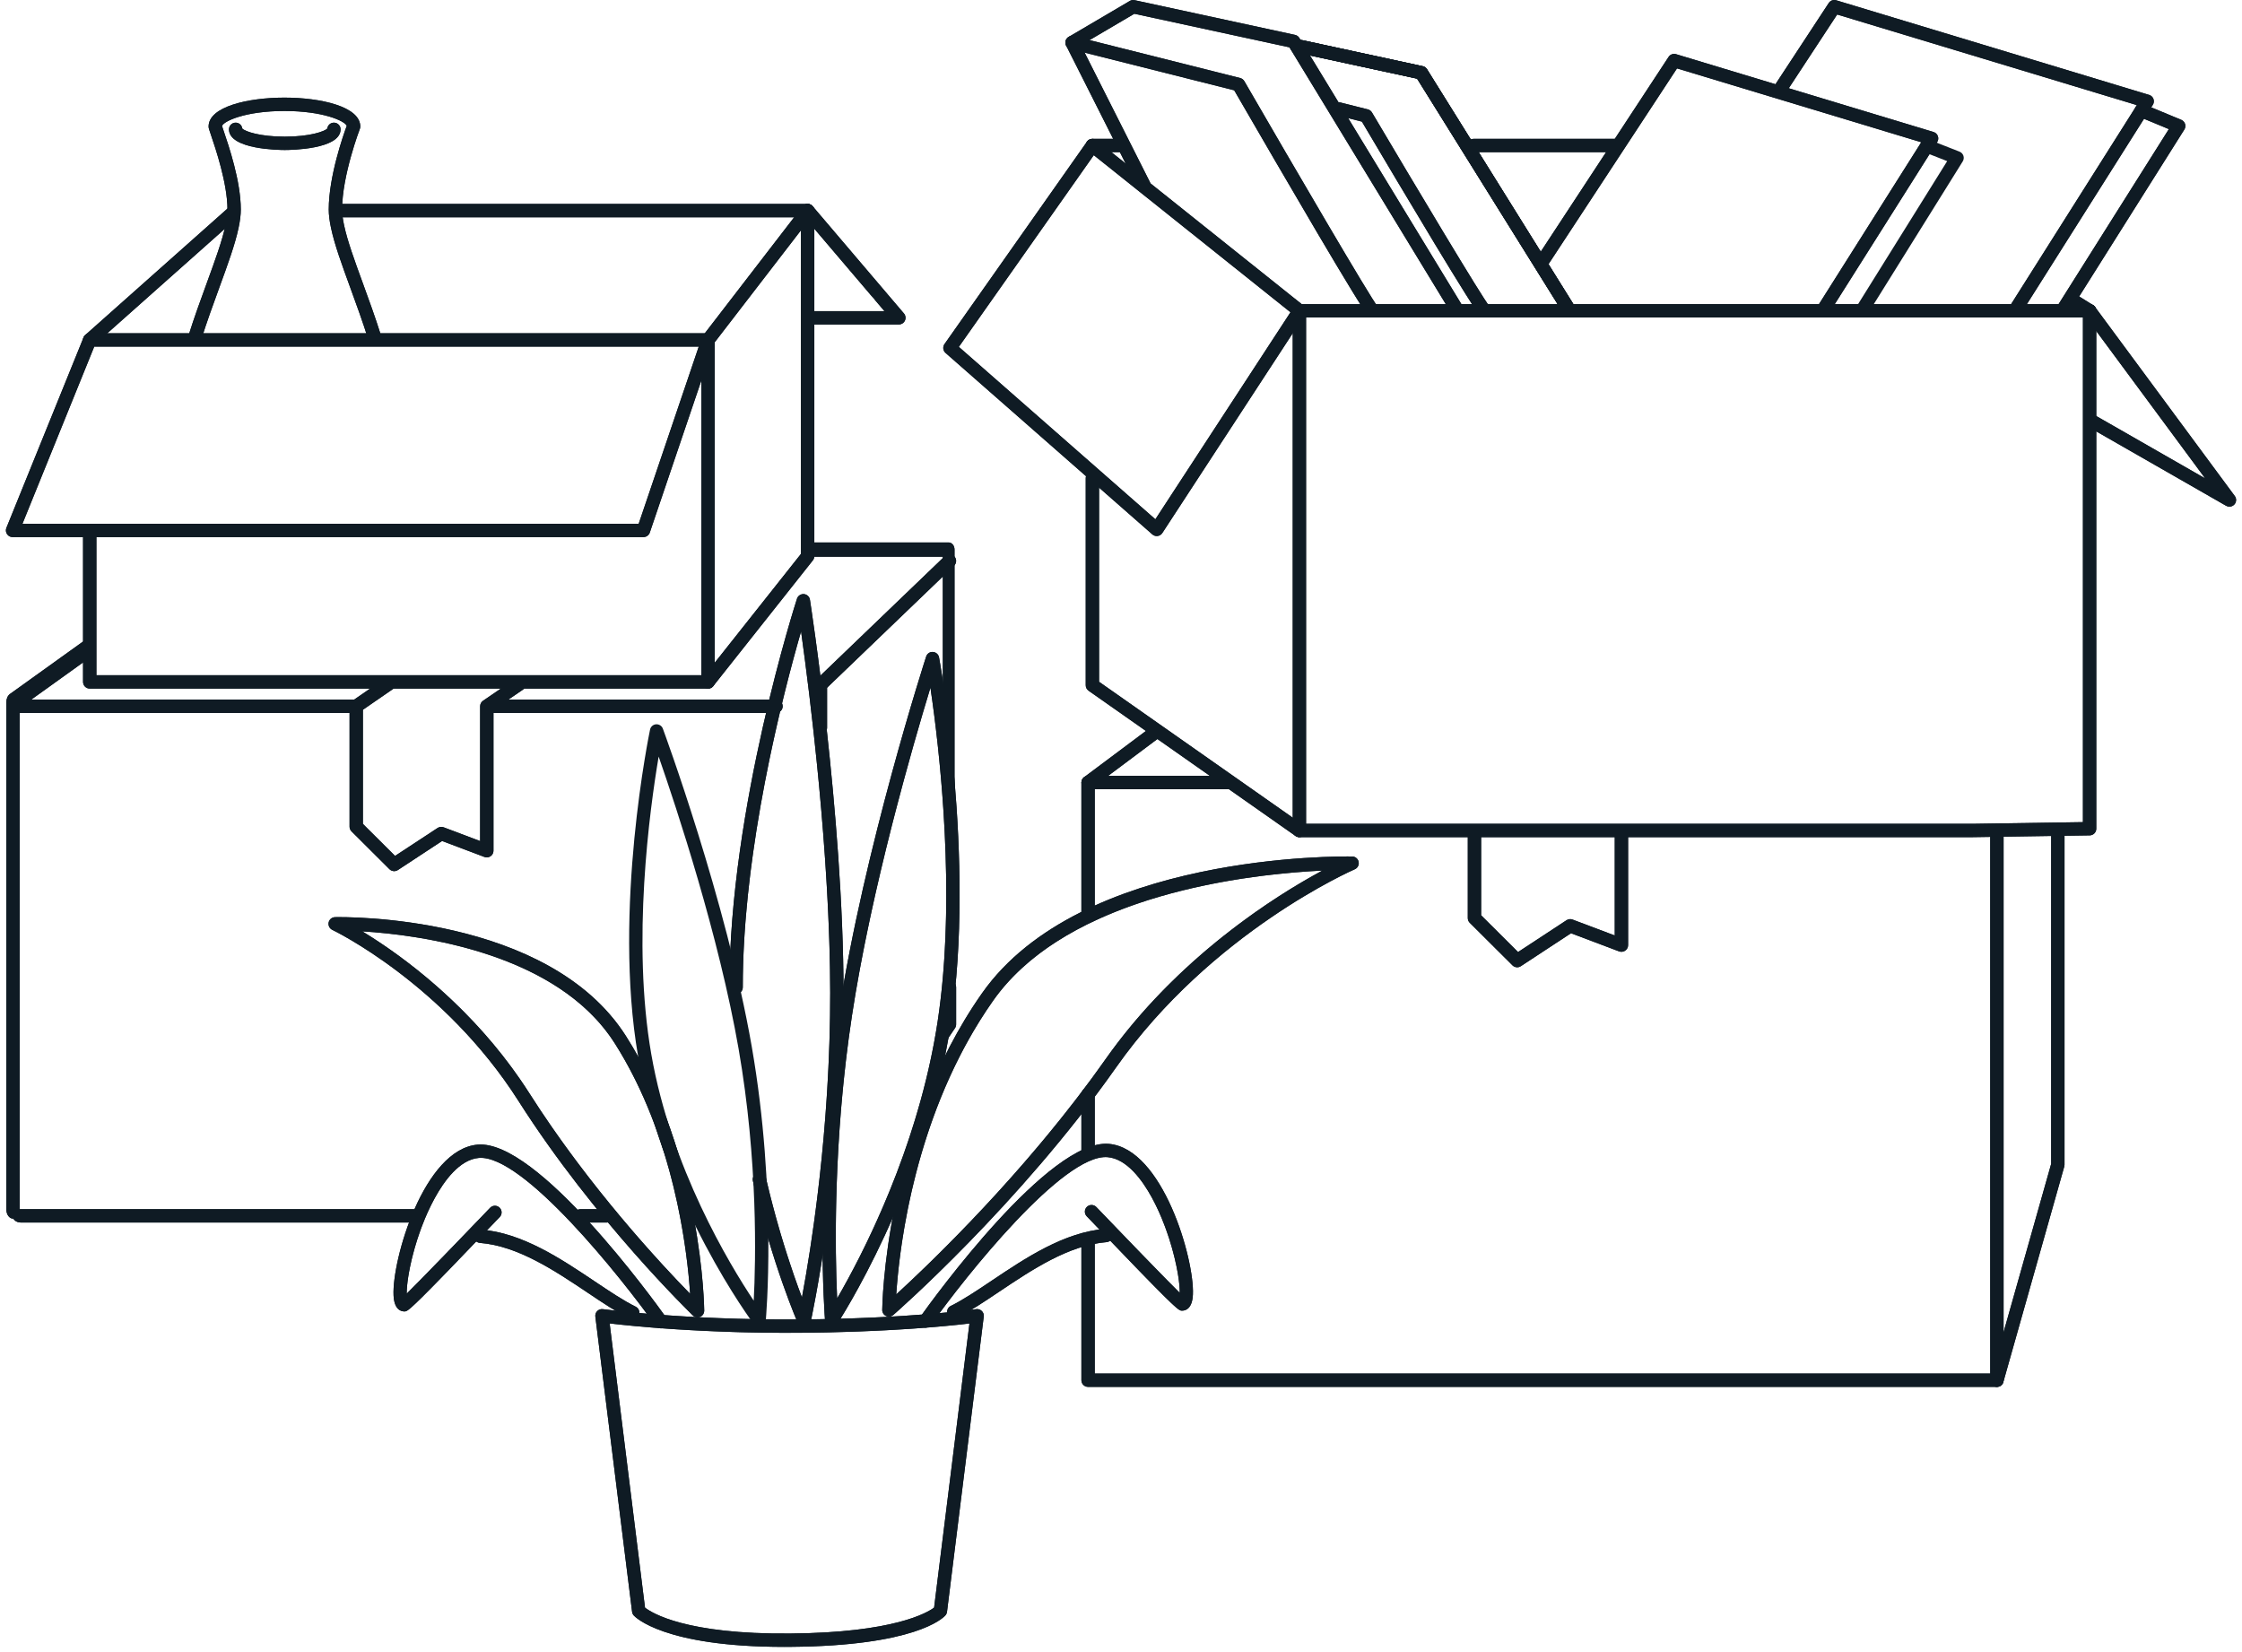 <?xml version="1.0" encoding="UTF-8"?> <svg xmlns="http://www.w3.org/2000/svg" width="190" height="140" viewBox="0 0 190 140" fill="none"><path d="M60.003 58.351H7.604C7.292 58.351 7.039 58.098 7.039 57.786V45.005C7.039 44.693 7.292 44.44 7.604 44.44C7.917 44.44 8.17 44.693 8.17 45.005V57.22H59.73L67.88 46.935V18.413H28.578C28.265 18.413 28.012 18.16 28.012 17.848C28.012 17.535 28.265 17.282 28.578 17.282H68.445C68.757 17.282 69.01 17.535 69.01 17.848V47.132C69.01 47.26 68.967 47.383 68.888 47.483L60.447 58.136C60.339 58.272 60.176 58.351 60.003 58.351Z" fill="#0F1B24"></path><path fill-rule="evenodd" clip-rule="evenodd" d="M7.243 58.22C7.216 58.198 7.192 58.174 7.17 58.147C7.088 58.049 7.039 57.923 7.039 57.786V45.005C7.039 44.693 7.292 44.44 7.604 44.44C7.917 44.44 8.17 44.693 8.17 45.005V57.22H59.73L67.88 46.935V18.413H28.578C28.265 18.413 28.012 18.16 28.012 17.848C28.012 17.535 28.265 17.282 28.578 17.282H68.445C68.583 17.282 68.709 17.331 68.807 17.413C68.833 17.435 68.858 17.459 68.88 17.486C68.962 17.584 69.01 17.71 69.01 17.848V47.132C69.01 47.26 68.967 47.383 68.888 47.483L60.447 58.136C60.339 58.272 60.176 58.351 60.003 58.351H7.604C7.467 58.351 7.341 58.302 7.243 58.22Z" fill="#0F1B24"></path><path d="M7.605 29.374C7.449 29.374 7.294 29.31 7.182 29.184C6.974 28.951 6.995 28.594 7.229 28.386L19.271 17.681C19.504 17.473 19.861 17.495 20.069 17.728C20.276 17.961 20.255 18.318 20.022 18.526L7.98 29.231C7.872 29.327 7.738 29.374 7.605 29.374Z" fill="#0F1B24"></path><path fill-rule="evenodd" clip-rule="evenodd" d="M7.315 28.484C7.315 28.484 7.315 28.484 7.315 28.484L7.315 28.484ZM7.182 29.184C6.974 28.951 6.995 28.594 7.229 28.386L19.271 17.681C19.504 17.473 19.861 17.495 20.069 17.728C20.276 17.961 20.255 18.318 20.022 18.526L7.98 29.231C7.872 29.327 7.738 29.374 7.605 29.374C7.449 29.374 7.294 29.31 7.182 29.184Z" fill="#0F1B24"></path><path d="M16.496 29.23C16.44 29.23 16.383 29.222 16.326 29.204C16.029 29.11 15.863 28.793 15.957 28.495C16.459 26.898 17.024 25.351 17.523 23.986C18.223 22.069 18.828 20.413 19.111 19.08C19.223 18.552 19.277 18.117 19.277 17.752C19.277 15.547 18.26 12.56 17.878 11.436C17.709 10.941 17.678 10.851 17.678 10.721C17.678 9.039 21.01 8.273 24.105 8.273C27.2 8.273 30.532 9.039 30.532 10.721C30.532 10.79 30.519 10.859 30.494 10.924C30.479 10.963 28.991 14.869 28.991 17.752C28.991 18.117 29.045 18.552 29.157 19.079C29.44 20.413 30.045 22.07 30.745 23.987C31.241 25.346 31.803 26.885 32.303 28.474C32.397 28.772 32.232 29.089 31.934 29.183C31.634 29.276 31.319 29.111 31.225 28.813C30.733 27.249 30.199 25.788 29.683 24.375C28.968 22.417 28.351 20.726 28.052 19.314C27.923 18.708 27.86 18.198 27.86 17.753C27.86 14.943 29.108 11.41 29.387 10.658C29.206 10.245 27.368 9.404 24.105 9.404C20.784 9.404 18.939 10.275 18.815 10.679C18.841 10.762 18.887 10.896 18.947 11.072C19.384 12.355 20.407 15.36 20.407 17.753C20.407 18.197 20.345 18.708 20.216 19.315C19.917 20.727 19.299 22.417 18.584 24.374C18.066 25.794 17.53 27.262 17.035 28.834C16.959 29.076 16.736 29.23 16.496 29.23Z" fill="#0F1B24"></path><path fill-rule="evenodd" clip-rule="evenodd" d="M17.878 11.438C18.261 12.563 19.277 15.548 19.277 17.752C19.277 18.117 19.223 18.552 19.111 19.08C18.828 20.413 18.223 22.069 17.523 23.986C17.024 25.351 16.459 26.898 15.957 28.495C15.863 28.793 16.029 29.11 16.326 29.204C16.383 29.222 16.44 29.23 16.496 29.23C16.736 29.23 16.959 29.076 17.035 28.834C17.529 27.264 18.064 25.799 18.582 24.381L18.584 24.374C19.299 22.417 19.917 20.727 20.216 19.315C20.345 18.708 20.407 18.197 20.407 17.753C20.407 15.36 19.384 12.355 18.947 11.072C18.935 11.035 18.923 11 18.912 10.967C18.869 10.842 18.836 10.745 18.815 10.679C18.939 10.275 20.784 9.404 24.105 9.404C27.368 9.404 29.206 10.245 29.387 10.658C29.108 11.41 27.86 14.943 27.86 17.753C27.86 18.198 27.923 18.708 28.052 19.314C28.35 20.724 28.966 22.412 29.68 24.366L29.683 24.375C30.199 25.788 30.733 27.249 31.225 28.813C31.319 29.111 31.634 29.276 31.934 29.183C32.232 29.089 32.397 28.772 32.303 28.474C31.803 26.886 31.241 25.347 30.746 23.989L30.743 23.982C30.044 22.067 29.439 20.412 29.157 19.079C29.045 18.552 28.991 18.117 28.991 17.752C28.991 14.869 30.479 10.963 30.494 10.924C30.519 10.859 30.532 10.79 30.532 10.721C30.532 9.039 27.2 8.273 24.105 8.273C21.01 8.273 17.678 9.039 17.678 10.721C17.678 10.851 17.709 10.94 17.877 11.434L17.878 11.438Z" fill="#0F1B24"></path><path d="M24.134 12.711C23.65 12.711 19.405 12.662 19.405 10.96C19.405 10.648 19.658 10.395 19.971 10.395C20.259 10.395 20.498 10.611 20.532 10.891C20.755 11.137 22.012 11.581 24.134 11.581C26.256 11.581 27.514 11.137 27.737 10.891C27.771 10.611 28.009 10.395 28.298 10.395C28.61 10.395 28.863 10.648 28.863 10.96C28.863 12.662 24.618 12.711 24.134 12.711Z" fill="#0F1B24"></path><path fill-rule="evenodd" clip-rule="evenodd" d="M28.863 10.96C28.863 10.648 28.61 10.395 28.298 10.395C28.009 10.395 27.771 10.611 27.737 10.891C27.514 11.137 26.256 11.581 24.134 11.581C22.012 11.581 20.755 11.137 20.532 10.891C20.498 10.611 20.259 10.395 19.971 10.395C19.658 10.395 19.405 10.648 19.405 10.96C19.405 12.662 23.65 12.711 24.134 12.711C24.618 12.711 28.863 12.662 28.863 10.96Z" fill="#0F1B24"></path><path d="M76.176 27.496H68.515C68.203 27.496 67.95 27.244 67.95 26.931C67.95 26.619 68.203 26.366 68.515 26.366H74.953L68.014 18.214C67.811 17.976 67.84 17.619 68.078 17.417C68.316 17.214 68.673 17.244 68.875 17.481L76.607 26.565C76.749 26.733 76.782 26.968 76.689 27.168C76.597 27.369 76.397 27.496 76.176 27.496Z" fill="#0F1B24"></path><path fill-rule="evenodd" clip-rule="evenodd" d="M76.689 27.168C76.653 27.246 76.601 27.313 76.538 27.366C76.438 27.449 76.311 27.496 76.176 27.496H68.515C68.203 27.496 67.95 27.244 67.95 26.931C67.95 26.619 68.203 26.366 68.515 26.366H74.953L74.102 25.366L68.014 18.214C67.811 17.976 67.84 17.619 68.078 17.417C68.316 17.214 68.673 17.244 68.875 17.481L76.607 26.565C76.694 26.667 76.74 26.795 76.741 26.924C76.742 27.007 76.725 27.09 76.689 27.168ZM68.775 17.566L68.113 18.129L74.273 25.366H74.102M68.775 17.566C68.775 17.566 68.775 17.566 68.775 17.566V17.566Z" fill="#0F1B24"></path><path d="M60.007 58.351C59.695 58.351 59.441 58.098 59.441 57.786V28.808C59.441 28.683 59.483 28.562 59.559 28.463L68 17.503C68.191 17.255 68.545 17.209 68.793 17.4C69.04 17.59 69.086 17.945 68.896 18.192L60.572 29V57.786C60.572 58.098 60.319 58.351 60.007 58.351Z" fill="#0F1B24"></path><path fill-rule="evenodd" clip-rule="evenodd" d="M68.793 17.4C68.545 17.209 68.191 17.255 68 17.503L59.559 28.463C59.483 28.562 59.441 28.683 59.441 28.808V57.786C59.441 58.098 59.695 58.351 60.007 58.351C60.319 58.351 60.572 58.098 60.572 57.786V29L68.896 18.192C69.086 17.945 69.04 17.59 68.793 17.4ZM68.792 18.113C68.793 18.113 68.793 18.113 68.793 18.113L68.793 18.113L68.792 18.113Z" fill="#0F1B24"></path><path d="M54.532 45.512H1.065C0.877 45.512 0.702 45.419 0.596 45.263C0.491 45.107 0.471 44.909 0.541 44.734L7.081 28.595C7.168 28.382 7.375 28.242 7.605 28.242H60.004C60.186 28.242 60.357 28.33 60.463 28.478C60.57 28.626 60.598 28.816 60.539 28.989L55.068 45.128C54.99 45.358 54.775 45.512 54.532 45.512ZM1.904 44.382H54.127L59.216 29.373H7.986L1.904 44.382Z" fill="#0F1B24"></path><path fill-rule="evenodd" clip-rule="evenodd" d="M60.365 28.373C60.265 28.289 60.137 28.242 60.004 28.242H7.605C7.375 28.242 7.168 28.382 7.081 28.595L0.541 44.734C0.491 44.858 0.487 44.994 0.527 45.118C0.543 45.169 0.566 45.217 0.596 45.263C0.627 45.308 0.663 45.348 0.704 45.382C0.804 45.465 0.932 45.512 1.065 45.512H54.532C54.775 45.512 54.99 45.358 55.068 45.128L60.539 28.989C60.582 28.863 60.578 28.727 60.532 28.605C60.515 28.561 60.492 28.518 60.463 28.478C60.435 28.438 60.402 28.403 60.365 28.373ZM7.986 29.373L1.904 44.382H54.127L59.216 29.373H7.986Z" fill="#0F1B24"></path><path d="M33.406 73.821C33.261 73.821 33.116 73.765 33.007 73.657L29.791 70.453C29.684 70.347 29.624 70.203 29.624 70.053V59.85C29.624 59.664 29.715 59.49 29.868 59.384L32.796 57.365C33.053 57.188 33.405 57.252 33.583 57.509C33.76 57.766 33.695 58.118 33.438 58.295L30.754 60.147V69.818L33.479 72.531L37.086 70.163C37.237 70.064 37.426 70.043 37.596 70.106L40.689 71.274V59.85C40.689 59.663 40.781 59.489 40.935 59.383L43.689 57.502C43.947 57.326 44.298 57.392 44.474 57.65C44.65 57.908 44.584 58.259 44.326 58.435L41.819 60.148V72.091C41.819 72.277 41.728 72.451 41.575 72.556C41.423 72.661 41.228 72.685 41.054 72.62L37.465 71.266L33.716 73.729C33.621 73.791 33.514 73.821 33.406 73.821Z" fill="#0F1B24"></path><path fill-rule="evenodd" clip-rule="evenodd" d="M32.796 57.365L29.868 59.384C29.715 59.49 29.624 59.664 29.624 59.85V70.053C29.624 70.203 29.684 70.347 29.791 70.453L33.007 73.657C33.116 73.765 33.261 73.821 33.406 73.821C33.514 73.821 33.621 73.791 33.716 73.729L37.465 71.266L41.054 72.62C41.179 72.667 41.315 72.668 41.438 72.626C41.486 72.609 41.532 72.586 41.575 72.556C41.618 72.527 41.656 72.492 41.689 72.453C41.772 72.352 41.819 72.225 41.819 72.091V60.148L44.326 58.435C44.584 58.259 44.65 57.908 44.474 57.65C44.298 57.392 43.947 57.326 43.689 57.502L40.935 59.383C40.781 59.489 40.689 59.663 40.689 59.85V71.274L37.596 70.106C37.426 70.043 37.237 70.064 37.086 70.163L33.479 72.531L30.754 69.818V60.147L33.438 58.295C33.695 58.118 33.76 57.766 33.583 57.509C33.405 57.252 33.053 57.188 32.796 57.365Z" fill="#0F1B24"></path><path d="M80.396 67.737C80.123 67.737 79.901 67.466 79.901 67.132V47.178H68.689C68.415 47.178 68.193 46.907 68.193 46.573C68.193 46.239 68.415 45.968 68.689 45.968H80.396C80.67 45.968 80.892 46.239 80.892 46.573V67.132C80.892 67.466 80.67 67.737 80.396 67.737Z" fill="#0F1B24"></path><path fill-rule="evenodd" clip-rule="evenodd" d="M80.892 46.573C80.892 46.422 80.847 46.284 80.772 46.178C80.681 46.049 80.546 45.968 80.396 45.968H68.689C68.415 45.968 68.193 46.239 68.193 46.573C68.193 46.907 68.415 47.178 68.689 47.178H79.901V67.132C79.901 67.466 80.123 67.737 80.396 67.737C80.67 67.737 80.892 67.466 80.892 67.132C80.892 67.132 80.892 67.132 80.892 67.132V46.573Z" fill="#0F1B24"></path><path d="M79.895 88.216C79.786 88.216 79.676 88.184 79.58 88.119C79.32 87.945 79.252 87.594 79.427 87.335L79.897 86.637V83.656C79.897 83.344 80.15 83.091 80.463 83.091C80.775 83.091 81.028 83.344 81.028 83.656V86.809C81.028 86.922 80.994 87.032 80.931 87.125L80.364 87.966C80.255 88.128 80.076 88.216 79.895 88.216Z" fill="#0F1B24"></path><path fill-rule="evenodd" clip-rule="evenodd" d="M80.256 87.894L80.256 87.894L80.256 87.894ZM79.58 88.119C79.676 88.184 79.786 88.216 79.895 88.216C80.076 88.216 80.255 88.128 80.364 87.966L80.931 87.125C80.994 87.032 81.028 86.922 81.028 86.809V83.656C81.028 83.344 80.775 83.091 80.463 83.091C80.15 83.091 79.897 83.344 79.897 83.656V86.637L79.427 87.335C79.252 87.594 79.32 87.945 79.58 88.119Z" fill="#0F1B24"></path><path d="M51.438 103.598H49.187C48.875 103.598 48.622 103.345 48.622 103.033C48.622 102.721 48.875 102.468 49.187 102.468H51.438C51.75 102.468 52.003 102.721 52.003 103.033C52.003 103.345 51.751 103.598 51.438 103.598Z" fill="#0F1B24"></path><path fill-rule="evenodd" clip-rule="evenodd" d="M49.187 103.598H51.438C51.751 103.598 52.003 103.345 52.003 103.033C52.003 102.721 51.75 102.468 51.438 102.468H49.187C48.875 102.468 48.622 102.721 48.622 103.033C48.622 103.345 48.875 103.598 49.187 103.598Z" fill="#0F1B24"></path><path d="M35.029 103.596H1.747C1.372 103.596 1.068 103.343 1.068 103.031C1.068 102.719 1.372 102.466 1.747 102.466H35.029C35.404 102.466 35.708 102.719 35.708 103.031C35.708 103.343 35.404 103.596 35.029 103.596Z" fill="#0F1B24"></path><path fill-rule="evenodd" clip-rule="evenodd" d="M1.747 103.596H35.029C35.404 103.596 35.708 103.343 35.708 103.031C35.708 102.719 35.404 102.466 35.029 102.466H1.747C1.372 102.466 1.068 102.719 1.068 103.031C1.068 103.343 1.372 103.596 1.747 103.596Z" fill="#0F1B24"></path><path d="M1.101 103.268C0.789 103.268 0.536 102.916 0.536 102.48V59.51C0.536 59.215 0.654 58.944 0.843 58.809L7.023 54.376C7.3 54.176 7.641 54.329 7.784 54.716C7.927 55.103 7.818 55.578 7.54 55.777L1.667 59.99V102.48C1.667 102.916 1.414 103.268 1.101 103.268Z" fill="#0F1B24"></path><path fill-rule="evenodd" clip-rule="evenodd" d="M0.843 58.809C0.654 58.944 0.536 59.215 0.536 59.51V102.48C0.536 102.916 0.789 103.268 1.101 103.268C1.414 103.268 1.667 102.916 1.667 102.48V59.99L7.54 55.777C7.818 55.578 7.927 55.103 7.784 54.716C7.641 54.329 7.3 54.176 7.023 54.376L0.843 58.809ZM1.538 102.498C1.538 102.498 1.538 102.498 1.537 102.496C1.538 102.498 1.538 102.498 1.538 102.498ZM0.665 102.498C0.665 102.498 0.665 102.498 0.666 102.496C0.665 102.498 0.665 102.498 0.665 102.498Z" fill="#0F1B24"></path><path d="M30.012 60.414H1.101C0.789 60.414 0.536 60.161 0.536 59.849C0.536 59.536 0.789 59.283 1.101 59.283H30.012C30.324 59.283 30.577 59.536 30.577 59.849C30.577 60.161 30.324 60.414 30.012 60.414Z" fill="#0F1B24"></path><path fill-rule="evenodd" clip-rule="evenodd" d="M1.101 60.414H30.012C30.324 60.414 30.577 60.161 30.577 59.849C30.577 59.536 30.324 59.283 30.012 59.283H1.101C0.789 59.283 0.536 59.536 0.536 59.849C0.536 60.161 0.789 60.414 1.101 60.414Z" fill="#0F1B24"></path><path d="M65.765 60.414H41.607C41.295 60.414 41.042 60.161 41.042 59.849C41.042 59.536 41.295 59.283 41.607 59.283H65.765C66.077 59.283 66.33 59.536 66.33 59.849C66.33 60.161 66.077 60.414 65.765 60.414Z" fill="#0F1B24"></path><path fill-rule="evenodd" clip-rule="evenodd" d="M41.607 60.414H65.765C66.077 60.414 66.33 60.161 66.33 59.849C66.33 59.536 66.077 59.283 65.765 59.283H41.607C41.295 59.283 41.042 59.536 41.042 59.849C41.042 60.161 41.295 60.414 41.607 60.414Z" fill="#0F1B24"></path><path d="M69.526 62.235C69.214 62.235 68.961 61.982 68.961 61.67V58.036C68.961 57.724 69.214 57.471 69.526 57.471C69.838 57.471 70.091 57.724 70.091 58.036V61.67C70.091 61.982 69.839 62.235 69.526 62.235Z" fill="#0F1B24"></path><path fill-rule="evenodd" clip-rule="evenodd" d="M68.961 61.67C68.961 61.982 69.214 62.235 69.526 62.235C69.839 62.235 70.091 61.982 70.091 61.67V58.036C70.091 57.724 69.838 57.471 69.526 57.471C69.214 57.471 68.961 57.724 68.961 58.036V61.67Z" fill="#0F1B24"></path><path d="M69.526 58.601C69.378 58.601 69.229 58.543 69.118 58.428C68.902 58.203 68.91 57.844 69.134 57.629L80.071 47.126C80.296 46.909 80.654 46.916 80.87 47.142C81.087 47.367 81.079 47.725 80.854 47.941L69.918 58.444C69.808 58.549 69.667 58.601 69.526 58.601Z" fill="#0F1B24"></path><path fill-rule="evenodd" clip-rule="evenodd" d="M80.071 47.126L69.134 57.629C68.91 57.844 68.902 58.203 69.118 58.428C69.229 58.543 69.378 58.601 69.526 58.601C69.667 58.601 69.808 58.549 69.918 58.444L80.854 47.941C81.079 47.725 81.087 47.367 80.87 47.142C80.654 46.916 80.296 46.909 80.071 47.126ZM80.763 47.847L80.764 47.847L80.763 47.847Z" fill="#0F1B24"></path><path d="M128.574 81.968C128.429 81.968 128.285 81.912 128.176 81.804L124.555 78.198C124.449 78.092 124.389 77.947 124.389 77.797V70.835C124.389 70.523 124.642 70.269 124.954 70.269C125.266 70.269 125.519 70.523 125.519 70.835V77.562L128.648 80.678L132.756 77.981C132.907 77.882 133.096 77.861 133.266 77.924L136.844 79.274V70.835C136.844 70.523 137.097 70.269 137.409 70.269C137.721 70.269 137.974 70.523 137.974 70.835V80.091C137.974 80.277 137.883 80.451 137.73 80.556C137.578 80.662 137.384 80.685 137.209 80.621L133.136 79.084L128.885 81.875C128.79 81.938 128.682 81.968 128.574 81.968Z" fill="#0F1B24"></path><path fill-rule="evenodd" clip-rule="evenodd" d="M128.648 80.678L125.519 77.562V70.835C125.519 70.523 125.266 70.269 124.954 70.269C124.642 70.269 124.389 70.523 124.389 70.835V77.797C124.389 77.947 124.449 78.092 124.555 78.198L128.176 81.804C128.285 81.912 128.429 81.968 128.574 81.968C128.682 81.968 128.79 81.938 128.885 81.875L133.136 79.084L137.209 80.621C137.335 80.667 137.47 80.668 137.593 80.626C137.641 80.609 137.688 80.586 137.73 80.556C137.773 80.527 137.811 80.492 137.844 80.453C137.927 80.353 137.974 80.225 137.974 80.091V70.835C137.974 70.523 137.721 70.269 137.409 70.269C137.097 70.269 136.844 70.523 136.844 70.835V79.274L133.266 77.924C133.096 77.861 132.907 77.882 132.756 77.981L128.648 80.678Z" fill="#0F1B24"></path><path d="M169.23 117.526H92.21C91.898 117.526 91.644 117.273 91.644 116.961V105.215C91.644 104.903 91.898 104.649 92.21 104.649C92.522 104.649 92.775 104.902 92.775 105.215V116.396H168.803L173.829 98.622V70.728C173.829 70.416 174.082 70.163 174.394 70.163C174.706 70.163 174.959 70.416 174.959 70.728V98.701C174.959 98.753 174.952 98.804 174.938 98.854L169.774 117.115C169.705 117.358 169.483 117.526 169.23 117.526Z" fill="#0F1B24"></path><path fill-rule="evenodd" clip-rule="evenodd" d="M91.849 117.396C91.822 117.374 91.797 117.349 91.775 117.322C91.694 117.224 91.644 117.098 91.644 116.961V105.215C91.644 104.903 91.898 104.649 92.21 104.649C92.522 104.649 92.775 104.902 92.775 105.215V116.396H168.803L173.829 98.622V70.728C173.829 70.416 174.082 70.163 174.394 70.163C174.706 70.163 174.959 70.416 174.959 70.728V98.701C174.959 98.753 174.952 98.804 174.938 98.854L169.774 117.115C169.705 117.358 169.483 117.526 169.23 117.526H92.21C92.073 117.526 91.947 117.477 91.849 117.396Z" fill="#0F1B24"></path><path d="M92.21 98.115C91.898 98.115 91.644 97.861 91.644 97.549V92.739C91.644 92.427 91.898 92.174 92.21 92.174C92.522 92.174 92.775 92.427 92.775 92.739V97.549C92.775 97.861 92.522 98.115 92.21 98.115Z" fill="#0F1B24"></path><path fill-rule="evenodd" clip-rule="evenodd" d="M92.775 97.549V92.739C92.775 92.427 92.522 92.174 92.21 92.174C91.898 92.174 91.644 92.427 91.644 92.739V97.549C91.644 97.861 91.898 98.115 92.21 98.115C92.522 98.115 92.775 97.861 92.775 97.549Z" fill="#0F1B24"></path><path d="M92.21 78.123C91.898 78.123 91.644 77.87 91.644 77.558V66.313C91.644 66.135 91.728 65.967 91.871 65.861L97.633 61.553C97.884 61.366 98.237 61.417 98.424 61.668C98.611 61.917 98.56 62.272 98.31 62.458L92.775 66.596V77.558C92.775 77.87 92.522 78.123 92.21 78.123Z" fill="#0F1B24"></path><path fill-rule="evenodd" clip-rule="evenodd" d="M97.633 61.553C97.884 61.366 98.237 61.417 98.424 61.668C98.611 61.917 98.56 62.272 98.31 62.458L92.775 66.596V77.558C92.775 77.87 92.522 78.123 92.21 78.123C91.898 78.123 91.644 77.87 91.644 77.558V66.313C91.644 66.135 91.728 65.967 91.871 65.861L97.633 61.553Z" fill="#0F1B24"></path><path d="M103.992 66.878H92.213C91.901 66.878 91.647 66.625 91.647 66.312C91.647 66 91.9 65.747 92.213 65.747H103.992C104.304 65.747 104.558 66 104.558 66.312C104.557 66.625 104.304 66.878 103.992 66.878Z" fill="#0F1B24"></path><path fill-rule="evenodd" clip-rule="evenodd" d="M92.213 66.878H103.992C104.304 66.878 104.557 66.625 104.558 66.312C104.558 66 104.304 65.747 103.992 65.747H92.213C91.9 65.747 91.647 66 91.647 66.312C91.647 66.625 91.901 66.878 92.213 66.878Z" fill="#0F1B24"></path><path d="M169.229 117.526C168.917 117.526 168.664 117.273 168.664 116.961V70.689C168.664 70.377 168.917 70.124 169.229 70.124C169.542 70.124 169.795 70.377 169.795 70.689V116.961C169.794 117.273 169.541 117.526 169.229 117.526Z" fill="#0F1B24"></path><path fill-rule="evenodd" clip-rule="evenodd" d="M169.795 116.961V70.689C169.795 70.377 169.542 70.124 169.229 70.124C168.917 70.124 168.664 70.377 168.664 70.689V116.961C168.664 117.273 168.917 117.526 169.229 117.526C169.541 117.526 169.794 117.273 169.795 116.961Z" fill="#0F1B24"></path><path d="M188.934 42.935C188.838 42.935 188.741 42.911 188.653 42.86L176.833 36.089C176.562 35.934 176.468 35.589 176.623 35.318C176.779 35.047 177.124 34.953 177.395 35.108L186.88 40.542L176.629 26.675C176.444 26.424 176.497 26.07 176.748 25.885C176.999 25.7 177.353 25.753 177.538 26.003L189.389 42.034C189.548 42.249 189.535 42.546 189.357 42.746C189.246 42.87 189.091 42.935 188.934 42.935Z" fill="#0F1B24"></path><path fill-rule="evenodd" clip-rule="evenodd" d="M177.395 35.108C177.124 34.953 176.779 35.047 176.623 35.318C176.468 35.589 176.562 35.934 176.833 36.089L188.653 42.86C188.741 42.911 188.838 42.935 188.934 42.935C189.091 42.935 189.246 42.87 189.357 42.746C189.535 42.546 189.548 42.249 189.389 42.034L177.538 26.003C177.353 25.753 176.999 25.7 176.748 25.885C176.497 26.07 176.444 26.424 176.629 26.675L186.88 40.542L177.395 35.108ZM186.974 40.745L187.093 40.611L187.354 40.963L186.974 40.745Z" fill="#0F1B24"></path><path d="M177.085 26.904C176.983 26.904 176.879 26.877 176.786 26.818L175.436 25.976C175.171 25.811 175.09 25.463 175.256 25.198C175.42 24.933 175.77 24.852 176.034 25.017L177.384 25.859C177.649 26.024 177.73 26.373 177.565 26.638C177.458 26.81 177.274 26.904 177.085 26.904Z" fill="#0F1B24"></path><path fill-rule="evenodd" clip-rule="evenodd" d="M175.504 25.865L175.505 25.866L175.504 25.865ZM175.437 25.976L176.787 26.818C176.88 26.877 176.983 26.904 177.085 26.904C177.274 26.904 177.459 26.81 177.565 26.638C177.73 26.373 177.65 26.024 177.385 25.859L176.034 25.017C175.77 24.852 175.421 24.933 175.256 25.198" fill="#0F1B24"></path><path d="M136.859 12.897H124.871C124.559 12.897 124.306 12.644 124.306 12.332C124.306 12.02 124.559 11.767 124.871 11.767H136.859C137.171 11.767 137.425 12.02 137.425 12.332C137.425 12.644 137.172 12.897 136.859 12.897Z" fill="#0F1B24"></path><path fill-rule="evenodd" clip-rule="evenodd" d="M124.871 12.897H136.859C137.172 12.897 137.425 12.644 137.425 12.332C137.425 12.02 137.171 11.767 136.859 11.767H124.871C124.559 11.767 124.306 12.02 124.306 12.332C124.306 12.644 124.559 12.897 124.871 12.897Z" fill="#0F1B24"></path><path d="M95.067 12.897H92.576C92.264 12.897 92.011 12.644 92.011 12.332C92.011 12.02 92.264 11.767 92.576 11.767H95.067C95.379 11.767 95.632 12.02 95.632 12.332C95.632 12.644 95.379 12.897 95.067 12.897Z" fill="#0F1B24"></path><path fill-rule="evenodd" clip-rule="evenodd" d="M92.576 12.897H95.067C95.379 12.897 95.632 12.644 95.632 12.332C95.632 12.02 95.379 11.767 95.067 11.767H92.576C92.264 11.767 92.011 12.02 92.011 12.332C92.011 12.644 92.264 12.897 92.576 12.897Z" fill="#0F1B24"></path><path d="M110.115 70.942C110.003 70.942 109.889 70.909 109.791 70.84L92.251 58.531C92.1 58.425 92.011 58.253 92.011 58.069V40.521C92.011 40.209 92.264 39.956 92.576 39.956C92.888 39.956 93.141 40.209 93.141 40.521V57.775L110.44 69.914C110.696 70.093 110.758 70.446 110.578 70.701C110.468 70.858 110.293 70.942 110.115 70.942Z" fill="#0F1B24"></path><path fill-rule="evenodd" clip-rule="evenodd" d="M109.865 70.732C109.865 70.732 109.866 70.732 109.866 70.733L109.866 70.732L109.865 70.732ZM110.578 70.701C110.758 70.446 110.696 70.093 110.44 69.914L93.141 57.775V40.521C93.141 40.209 92.888 39.956 92.576 39.956C92.264 39.956 92.011 40.209 92.011 40.521V58.069C92.011 58.253 92.1 58.425 92.251 58.531L109.791 70.84C109.889 70.909 110.003 70.942 110.115 70.942C110.293 70.942 110.468 70.858 110.578 70.701Z" fill="#0F1B24"></path><path d="M167.125 70.942H110.119C109.807 70.942 109.554 70.689 109.554 70.376V26.34C109.554 26.028 109.807 25.774 110.119 25.774H177.086C177.398 25.774 177.651 26.027 177.651 26.34V70.225C177.651 70.533 177.403 70.785 177.095 70.79L167.134 70.942C167.131 70.942 167.128 70.942 167.125 70.942ZM110.684 69.811H167.121L176.52 69.668V26.905H110.684V69.811Z" fill="#0F1B24"></path><path fill-rule="evenodd" clip-rule="evenodd" d="M109.684 25.979C109.603 26.076 109.554 26.202 109.554 26.34V70.376C109.554 70.514 109.603 70.64 109.684 70.738C109.706 70.764 109.731 70.789 109.758 70.811C109.856 70.893 109.982 70.942 110.119 70.942H167.134L177.095 70.79C177.232 70.788 177.357 70.737 177.454 70.653C177.478 70.633 177.5 70.61 177.52 70.586C177.602 70.488 177.651 70.362 177.651 70.225V26.34C177.651 26.202 177.602 26.076 177.52 25.978C177.498 25.952 177.474 25.927 177.447 25.905C177.349 25.823 177.223 25.774 177.086 25.774H110.119C109.982 25.774 109.856 25.823 109.758 25.905C109.731 25.927 109.706 25.952 109.684 25.979ZM176.52 69.668L167.121 69.811H110.684V26.905H176.52V69.668Z" fill="#0F1B24"></path><path d="M98.029 45.425C97.893 45.425 97.76 45.376 97.656 45.285L80.131 29.908C79.914 29.718 79.875 29.394 80.041 29.158L92.115 12.007C92.205 11.879 92.344 11.795 92.498 11.773C92.652 11.75 92.809 11.793 92.93 11.89L110.47 25.898C110.697 26.08 110.75 26.405 110.591 26.648L98.502 45.169C98.413 45.306 98.268 45.398 98.106 45.42C98.08 45.424 98.055 45.425 98.029 45.425ZM81.258 29.394L97.912 44.005L109.363 26.461L92.694 13.149L81.258 29.394Z" fill="#0F1B24"></path><path fill-rule="evenodd" clip-rule="evenodd" d="M92.115 12.007L80.041 29.158C79.963 29.27 79.93 29.401 79.94 29.529C79.942 29.543 79.943 29.558 79.945 29.572C79.965 29.698 80.028 29.818 80.131 29.908L97.656 45.285C97.756 45.373 97.883 45.422 98.014 45.425C98.019 45.425 98.024 45.425 98.029 45.425C98.055 45.425 98.08 45.424 98.106 45.42C98.137 45.416 98.167 45.409 98.196 45.4C98.321 45.361 98.43 45.28 98.502 45.169L110.591 26.648C110.665 26.534 110.693 26.402 110.679 26.275C110.677 26.258 110.674 26.242 110.671 26.225C110.645 26.1 110.577 25.983 110.47 25.898L92.93 11.89C92.827 11.808 92.698 11.764 92.567 11.767C92.544 11.767 92.521 11.769 92.498 11.773C92.475 11.776 92.452 11.78 92.43 11.787C92.303 11.821 92.192 11.898 92.115 12.007ZM109.363 26.461L92.694 13.149L81.258 29.394L97.912 44.005L109.363 26.461Z" fill="#0F1B24"></path><path d="M133.023 26.905C132.835 26.905 132.65 26.811 132.543 26.639L120.095 6.665L109.757 4.428C109.452 4.362 109.258 4.061 109.324 3.756C109.391 3.451 109.688 3.256 109.996 3.323L120.568 5.611C120.718 5.643 120.847 5.734 120.928 5.864L133.503 26.041C133.668 26.306 133.587 26.654 133.322 26.819C133.229 26.877 133.125 26.905 133.023 26.905Z" fill="#0F1B24"></path><path fill-rule="evenodd" clip-rule="evenodd" d="M133.392 26.11L133.392 26.11L133.392 26.11ZM109.324 3.756C109.258 4.061 109.452 4.362 109.757 4.428L120.095 6.665L132.543 26.639C132.65 26.811 132.835 26.905 133.023 26.905C133.125 26.905 133.229 26.877 133.322 26.819C133.587 26.654 133.668 26.306 133.503 26.041L120.928 5.864C120.847 5.734 120.718 5.643 120.568 5.611L109.996 3.323C109.688 3.256 109.391 3.451 109.324 3.756Z" fill="#0F1B24"></path><path d="M125.819 26.905C125.695 26.905 125.57 26.865 125.466 26.782C124.96 26.378 119.008 16.383 115.415 10.307L113.312 9.778C113.009 9.702 112.826 9.395 112.902 9.092C112.979 8.789 113.289 8.607 113.588 8.682L115.919 9.269C116.066 9.306 116.191 9.399 116.268 9.529C119.958 15.769 125.63 25.254 126.205 25.927C126.419 26.127 126.446 26.461 126.261 26.693C126.149 26.833 125.985 26.905 125.819 26.905Z" fill="#0F1B24"></path><path fill-rule="evenodd" clip-rule="evenodd" d="M115.919 9.269C116.066 9.306 116.191 9.399 116.268 9.529C119.958 15.769 125.63 25.254 126.205 25.927C126.419 26.127 126.446 26.461 126.261 26.693C126.149 26.833 125.985 26.905 125.819 26.905C125.695 26.905 125.57 26.865 125.466 26.782C124.96 26.378 119.008 16.383 115.415 10.307L113.312 9.778C113.009 9.702 112.826 9.395 112.902 9.092C112.979 8.789 113.289 8.607 113.588 8.682L115.919 9.269Z" fill="#0F1B24"></path><path d="M133.025 26.905C132.836 26.905 132.651 26.811 132.545 26.639L120.097 6.665L110.199 4.523C109.894 4.457 109.7 4.156 109.766 3.851C109.832 3.546 110.129 3.352 110.438 3.418L120.569 5.611C120.719 5.643 120.849 5.734 120.929 5.864L133.504 26.041C133.669 26.306 133.588 26.654 133.323 26.82C133.23 26.877 133.127 26.905 133.025 26.905Z" fill="#0F1B24"></path><path fill-rule="evenodd" clip-rule="evenodd" d="M110.438 3.418C110.129 3.352 109.832 3.546 109.766 3.851C109.7 4.156 109.894 4.457 110.199 4.523L120.097 6.665L132.545 26.639C132.651 26.811 132.836 26.905 133.025 26.905C133.127 26.905 133.23 26.877 133.323 26.82C133.588 26.654 133.669 26.306 133.504 26.041L120.929 5.864C120.849 5.734 120.719 5.643 120.569 5.611L110.438 3.418ZM133.393 26.11L133.393 26.11L133.393 26.11Z" fill="#0F1B24"></path><path d="M123.533 26.906C123.342 26.906 123.156 26.81 123.05 26.635L109.274 4.011L96.13 1.166L91.601 3.83L97.451 15.432C97.592 15.71 97.48 16.05 97.201 16.191C96.922 16.331 96.582 16.219 96.442 15.941L90.354 3.866C90.219 3.6 90.315 3.276 90.572 3.124L95.747 0.08C95.869 0.008 96.013 -0.015 96.153 0.015L109.751 2.957C109.902 2.99 110.033 3.083 110.114 3.216L124.015 26.047C124.178 26.314 124.093 26.662 123.827 26.824C123.735 26.88 123.633 26.906 123.533 26.906Z" fill="#0F1B24"></path><path fill-rule="evenodd" clip-rule="evenodd" d="M109.274 4.011L123.05 26.635C123.156 26.81 123.342 26.906 123.533 26.906C123.633 26.906 123.735 26.88 123.827 26.824C124.093 26.662 124.178 26.314 124.015 26.047L110.114 3.216C110.033 3.083 109.902 2.99 109.751 2.957L96.153 0.015C96.013 -0.015 95.869 0.008 95.747 0.08L90.572 3.124C90.454 3.194 90.37 3.3 90.326 3.42C90.319 3.441 90.312 3.463 90.307 3.485C90.279 3.61 90.292 3.744 90.354 3.866L96.442 15.941C96.582 16.219 96.922 16.331 97.201 16.191C97.48 16.05 97.592 15.71 97.451 15.432L91.601 3.83L96.13 1.166L109.274 4.011ZM97.335 15.49L97.335 15.491L97.335 15.491C97.335 15.491 97.335 15.491 97.335 15.49Z" fill="#0F1B24"></path><path d="M116.327 26.905C116.204 26.905 116.079 26.865 115.975 26.782C115.466 26.375 108.682 14.72 104.593 7.651L90.721 4.159C90.418 4.082 90.234 3.775 90.31 3.473C90.387 3.17 90.697 2.988 90.996 3.062L105.101 6.613C105.249 6.651 105.376 6.747 105.452 6.879C109.661 14.155 116.113 25.197 116.72 25.933C116.928 26.133 116.954 26.463 116.77 26.693C116.658 26.832 116.494 26.905 116.327 26.905Z" fill="#0F1B24"></path><path fill-rule="evenodd" clip-rule="evenodd" d="M104.593 7.651C108.682 14.72 115.466 26.375 115.975 26.782C116.079 26.865 116.204 26.905 116.327 26.905C116.494 26.905 116.658 26.832 116.77 26.693C116.954 26.463 116.928 26.133 116.72 25.933C116.113 25.197 109.661 14.155 105.452 6.879C105.376 6.747 105.249 6.651 105.101 6.613L90.996 3.062C90.697 2.988 90.387 3.17 90.31 3.473C90.234 3.775 90.418 4.082 90.721 4.159L104.593 7.651ZM116.685 26.08C116.689 26.085 116.692 26.088 116.692 26.088C116.692 26.088 116.689 26.085 116.685 26.08Z" fill="#0F1B24"></path><path d="M174.766 26.905C174.663 26.905 174.559 26.877 174.465 26.818C174.201 26.651 174.122 26.302 174.288 26.038L183.801 10.941L181.256 9.885C180.968 9.765 180.831 9.434 180.95 9.146C181.07 8.858 181.401 8.72 181.688 8.84L184.852 10.153C185.006 10.216 185.124 10.345 185.175 10.504C185.225 10.663 185.203 10.835 185.114 10.976L175.245 26.64C175.137 26.811 174.954 26.905 174.766 26.905Z" fill="#0F1B24"></path><path fill-rule="evenodd" clip-rule="evenodd" d="M185.196 10.601C185.213 10.731 185.185 10.864 185.114 10.976L175.245 26.64C175.137 26.811 174.954 26.905 174.766 26.905C174.663 26.905 174.559 26.877 174.465 26.818C174.201 26.651 174.122 26.302 174.288 26.038L183.801 10.941L181.256 9.885C180.968 9.765 180.831 9.434 180.95 9.146C181.07 8.858 181.401 8.72 181.688 8.84L184.852 10.153C184.975 10.204 185.075 10.296 185.136 10.412C185.152 10.441 185.165 10.472 185.175 10.504C185.185 10.536 185.192 10.568 185.196 10.601Z" fill="#0F1B24"></path><path d="M170.743 26.905C170.64 26.905 170.535 26.876 170.441 26.817C170.178 26.651 170.098 26.301 170.265 26.037L181.091 8.908L155.692 1.229L151.465 7.669C151.294 7.93 150.944 8.003 150.683 7.831C150.422 7.66 150.349 7.309 150.521 7.048L154.979 0.255C155.116 0.046 155.376 -0.049 155.615 0.025L182.129 8.041C182.298 8.092 182.434 8.219 182.495 8.384C182.557 8.549 182.538 8.734 182.443 8.884L171.221 26.642C171.114 26.811 170.93 26.905 170.743 26.905Z" fill="#0F1B24"></path><path fill-rule="evenodd" clip-rule="evenodd" d="M170.265 26.037C170.098 26.301 170.178 26.651 170.441 26.817C170.535 26.876 170.64 26.905 170.743 26.905C170.93 26.905 171.114 26.811 171.221 26.642L182.443 8.884C182.515 8.771 182.543 8.638 182.526 8.508C182.52 8.466 182.51 8.425 182.495 8.384C182.48 8.344 182.46 8.305 182.437 8.27C182.365 8.161 182.257 8.079 182.129 8.041L155.615 0.025C155.376 -0.049 155.116 0.046 154.979 0.255L150.521 7.048C150.349 7.309 150.422 7.66 150.683 7.831C150.944 8.003 151.294 7.93 151.465 7.669L155.692 1.229L181.091 8.908L170.265 26.037ZM150.629 7.12C150.629 7.12 150.629 7.12 150.629 7.12V7.12Z" fill="#0F1B24"></path><path d="M157.775 26.906C157.673 26.906 157.569 26.878 157.476 26.821C157.211 26.655 157.131 26.307 157.296 26.042L165.015 13.654L163.086 12.897C162.796 12.783 162.653 12.455 162.767 12.164C162.881 11.874 163.209 11.731 163.5 11.845L166.061 12.851C166.217 12.912 166.338 13.04 166.391 13.199C166.444 13.359 166.422 13.533 166.334 13.676L158.255 26.64C158.148 26.812 157.963 26.906 157.775 26.906Z" fill="#0F1B24"></path><path d="M154.461 26.905C154.358 26.905 154.253 26.877 154.159 26.818C153.896 26.651 153.817 26.302 153.983 26.038L162.82 12.054L142.119 5.796L131.071 22.627C130.9 22.888 130.549 22.961 130.289 22.79C130.027 22.618 129.955 22.268 130.126 22.007L141.406 4.823C141.543 4.613 141.803 4.519 142.042 4.592L163.858 11.187C164.028 11.238 164.163 11.365 164.224 11.531C164.286 11.696 164.267 11.881 164.173 12.03L154.939 26.642C154.832 26.812 154.648 26.905 154.461 26.905Z" fill="#0F1B24"></path><path fill-rule="evenodd" clip-rule="evenodd" d="M164.255 11.655C164.25 11.613 164.24 11.571 164.224 11.531C164.209 11.49 164.19 11.452 164.166 11.416C164.095 11.308 163.986 11.226 163.858 11.187L142.042 4.592C141.803 4.519 141.543 4.613 141.406 4.823L130.126 22.007C129.955 22.268 130.027 22.618 130.289 22.79C130.549 22.961 130.9 22.888 131.071 22.627L142.119 5.796L162.82 12.054L153.983 26.038C153.817 26.302 153.896 26.651 154.159 26.818C154.253 26.877 154.358 26.905 154.461 26.905C154.648 26.905 154.832 26.812 154.939 26.642L164.173 12.03C164.244 11.918 164.272 11.784 164.255 11.655Z" fill="#0F1B24"></path><path d="M66.477 139.559C56.193 139.559 53.803 137.001 53.705 136.891C53.629 136.805 53.581 136.699 53.567 136.585L50.453 111.569C50.432 111.394 50.492 111.219 50.618 111.096C50.743 110.973 50.919 110.916 51.092 110.939C51.159 110.948 57.882 111.868 67.605 111.812C77.039 111.754 82.671 110.948 82.727 110.939C82.9 110.915 83.078 110.972 83.203 111.095C83.33 111.218 83.391 111.394 83.369 111.569L80.255 136.585C80.241 136.699 80.193 136.806 80.116 136.892C79.881 137.156 77.51 139.472 66.985 139.556C66.813 139.558 66.644 139.559 66.477 139.559ZM54.662 136.234C55.245 136.686 58.134 138.508 66.976 138.426C75.768 138.355 78.584 136.662 79.161 136.23L82.157 112.152C80.332 112.37 75.178 112.896 67.612 112.943C59.641 112.991 53.67 112.385 51.665 112.15L54.662 136.234Z" fill="#0F1B24"></path><path fill-rule="evenodd" clip-rule="evenodd" d="M50.538 111.194C50.468 111.304 50.437 111.436 50.453 111.569L53.567 136.585C53.581 136.699 53.629 136.805 53.705 136.891C53.803 137.001 56.193 139.559 66.477 139.559C66.644 139.559 66.813 139.558 66.985 139.556C77.51 139.472 79.881 137.156 80.116 136.892C80.193 136.806 80.241 136.699 80.255 136.585L83.369 111.569C83.386 111.437 83.355 111.304 83.284 111.194C83.261 111.159 83.234 111.125 83.203 111.095C83.178 111.07 83.151 111.049 83.123 111.03C83.007 110.952 82.866 110.919 82.727 110.939C82.671 110.948 77.039 111.754 67.605 111.812C57.882 111.868 51.159 110.948 51.092 110.939C50.954 110.921 50.814 110.953 50.699 111.03C50.67 111.049 50.643 111.071 50.618 111.096C50.587 111.126 50.561 111.159 50.538 111.194ZM51.665 112.15C51.935 112.181 52.277 112.22 52.687 112.262C55.315 112.536 60.716 112.984 67.612 112.943C74.062 112.903 78.759 112.515 81.136 112.266C81.547 112.223 81.888 112.184 82.157 112.152L79.161 136.23C78.584 136.662 75.768 138.355 66.976 138.426C58.134 138.508 55.245 136.686 54.662 136.234L51.665 112.15Z" fill="#0F1B24"></path><path d="M75.33 111.573C75.25 111.573 75.169 111.556 75.094 111.521C74.892 111.428 74.763 111.226 74.765 111.004C74.766 110.855 74.944 95.926 83.232 84.155C91.592 72.283 113.663 72.566 114.595 72.58C114.862 72.585 115.088 72.775 115.139 73.036C115.191 73.298 115.052 73.56 114.808 73.664C114.687 73.716 102.672 78.966 94.584 90.453C86.357 102.136 75.806 111.343 75.7 111.434C75.595 111.525 75.463 111.573 75.33 111.573ZM112.066 73.771C105.997 74.066 90.557 75.717 84.157 84.805C77.494 94.267 76.202 105.827 75.954 109.687C78.763 107.116 86.986 99.28 93.659 89.802C99.778 81.112 108.093 75.914 112.066 73.771Z" fill="#0F1B24"></path><path fill-rule="evenodd" clip-rule="evenodd" d="M114.808 73.664C115.052 73.56 115.191 73.298 115.139 73.036C115.088 72.775 114.862 72.585 114.595 72.58C113.663 72.566 91.592 72.283 83.232 84.155C74.944 95.926 74.766 110.855 74.765 111.004C74.764 111.112 74.794 111.214 74.848 111.302C74.905 111.396 74.99 111.473 75.094 111.521C75.169 111.556 75.25 111.573 75.33 111.573C75.345 111.573 75.361 111.572 75.376 111.571C75.493 111.561 75.607 111.515 75.7 111.434C75.806 111.343 86.357 102.136 94.584 90.453C102.672 78.966 114.687 73.716 114.808 73.664ZM112.301 73.791C112.424 73.726 112.542 73.664 112.655 73.605C112.527 73.609 112.393 73.614 112.253 73.619L112.301 73.791ZM110.076 74.902C110.818 74.46 111.488 74.083 112.066 73.771C111.403 73.804 110.627 73.852 109.764 73.924C102.73 74.515 89.858 76.71 84.157 84.805C78.199 93.266 76.536 103.404 76.073 108.214C76.018 108.784 75.98 109.278 75.954 109.687C76.255 109.411 76.617 109.076 77.034 108.684C80.506 105.419 87.7 98.265 93.659 89.802C98.888 82.377 105.72 77.501 110.076 74.902ZM114.414 72.745L114.413 72.745L114.414 72.745Z" fill="#0F1B24"></path><path d="M59.115 111.635C58.972 111.635 58.831 111.581 58.723 111.477C58.641 111.398 50.378 103.419 43.937 93.294C37.618 83.362 28.257 78.841 28.163 78.797C27.926 78.684 27.798 78.424 27.852 78.168C27.907 77.911 28.131 77.727 28.393 77.721C29.126 77.704 46.473 77.463 53.048 87.798C59.54 98.002 59.679 110.938 59.68 111.067C59.681 111.294 59.546 111.5 59.338 111.589C59.266 111.62 59.19 111.635 59.115 111.635ZM30.703 78.923C33.91 80.871 40.219 85.344 44.89 92.688C49.928 100.606 56.089 107.194 58.486 109.641C58.25 106.046 57.155 96.359 52.094 88.404C47.23 80.758 35.638 79.226 30.703 78.923Z" fill="#0F1B24"></path><path fill-rule="evenodd" clip-rule="evenodd" d="M59.68 111.067C59.679 110.938 59.54 98.002 53.048 87.798C46.473 77.463 29.126 77.704 28.393 77.721C28.131 77.727 27.907 77.911 27.852 78.168C27.798 78.424 27.926 78.684 28.163 78.797C28.257 78.841 37.618 83.362 43.937 93.294C50.378 103.419 58.641 111.398 58.723 111.477C58.81 111.561 58.919 111.612 59.032 111.629C59.06 111.633 59.087 111.635 59.115 111.635C59.19 111.635 59.266 111.62 59.338 111.589C59.45 111.541 59.541 111.46 59.6 111.359C59.652 111.273 59.681 111.172 59.68 111.067ZM58.486 109.641C58.179 109.329 57.812 108.948 57.392 108.506C54.533 105.489 49.284 99.594 44.89 92.688C40.977 86.536 35.915 82.399 32.489 80.073C31.826 79.622 31.223 79.239 30.703 78.923C31.32 78.961 32.042 79.018 32.842 79.104C38.433 79.705 47.839 81.715 52.094 88.404C56.538 95.388 57.923 103.708 58.355 108.067C58.415 108.673 58.457 109.203 58.486 109.641ZM30.501 78.766C30.384 78.76 30.272 78.755 30.165 78.751C30.257 78.805 30.353 78.862 30.452 78.921L30.501 78.766Z" fill="#0F1B24"></path><path d="M78.438 112.501C78.324 112.501 78.21 112.467 78.111 112.397C77.856 112.216 77.797 111.862 77.978 111.608C79.081 110.06 88.907 96.495 93.968 96.932C98.531 97.33 101.225 106.68 101.094 109.696C101.042 110.888 100.494 111.066 100.172 111.066C99.859 111.066 99.754 111.066 92.095 103.068C91.879 102.843 91.887 102.485 92.112 102.269C92.338 102.053 92.696 102.061 92.911 102.286C95.176 104.651 98.661 108.26 99.979 109.559C100.002 108.155 99.26 104.498 97.618 101.488C96.807 100.002 95.498 98.201 93.87 98.058C90.106 97.738 81.791 108.202 78.899 112.264C78.788 112.419 78.615 112.501 78.438 112.501Z" fill="#0F1B24"></path><path fill-rule="evenodd" clip-rule="evenodd" d="M100.965 110.436C101.034 110.248 101.081 110.006 101.094 109.696C101.225 106.68 98.531 97.33 93.968 96.932C88.907 96.495 79.081 110.06 77.978 111.608C77.797 111.862 77.856 112.216 78.111 112.397C78.21 112.467 78.324 112.501 78.438 112.501C78.615 112.501 78.788 112.419 78.899 112.264C81.791 108.202 90.106 97.738 93.87 98.058C95.498 98.201 96.807 100.002 97.618 101.488C98.818 103.688 99.537 106.233 99.829 107.992C99.936 108.64 99.985 109.181 99.979 109.559C99.702 109.286 99.328 108.91 98.89 108.464C97.247 106.795 94.699 104.153 92.911 102.286C92.696 102.061 92.338 102.053 92.112 102.269C91.887 102.485 91.879 102.843 92.095 103.068C98.978 110.255 99.76 110.984 100.075 111.058C100.111 111.066 100.14 111.066 100.172 111.066C100.41 111.066 100.772 110.969 100.965 110.436ZM78.792 112.189C78.793 112.188 78.793 112.188 78.793 112.188L78.792 112.189Z" fill="#0F1B24"></path><path d="M56.009 112.566C55.833 112.566 55.659 112.484 55.548 112.329C52.655 108.267 44.321 97.812 40.577 98.123C38.949 98.265 37.641 100.066 36.83 101.552C35.187 104.561 34.445 108.219 34.468 109.624C35.786 108.324 39.271 104.715 41.535 102.351C41.75 102.125 42.108 102.117 42.334 102.334C42.56 102.549 42.567 102.907 42.351 103.132C34.692 111.131 34.587 111.131 34.275 111.131C33.952 111.131 33.404 110.953 33.352 109.761C33.221 106.745 35.916 97.395 40.479 96.997C45.532 96.558 55.367 110.124 56.47 111.673C56.651 111.927 56.591 112.281 56.337 112.462C56.237 112.532 56.123 112.566 56.009 112.566Z" fill="#0F1B24"></path><path fill-rule="evenodd" clip-rule="evenodd" d="M40.577 98.123C44.321 97.812 52.655 108.267 55.548 112.329C55.659 112.484 55.833 112.566 56.009 112.566C56.123 112.566 56.237 112.532 56.337 112.462C56.591 112.281 56.651 111.927 56.47 111.673C55.367 110.124 45.532 96.558 40.479 96.997C35.916 97.395 33.221 106.745 33.352 109.761C33.366 110.072 33.413 110.314 33.481 110.502C33.675 111.034 34.036 111.131 34.275 111.131C34.307 111.131 34.336 111.131 34.372 111.122C34.688 111.047 35.476 110.313 42.351 103.132C42.567 102.907 42.56 102.549 42.334 102.334C42.108 102.117 41.75 102.125 41.535 102.351C39.748 104.217 37.2 106.859 35.557 108.529C35.119 108.974 34.745 109.35 34.468 109.624C34.462 109.246 34.511 108.705 34.618 108.057C34.91 106.297 35.629 103.751 36.83 101.552C37.641 100.066 38.949 98.265 40.577 98.123ZM42.258 103.042C42.258 103.042 42.258 103.043 42.258 103.043L42.258 103.042Z" fill="#0F1B24"></path><path d="M80.827 111.737C80.618 111.737 80.418 111.621 80.319 111.422C80.181 111.141 80.296 110.803 80.576 110.665C81.612 110.155 82.792 109.363 84.042 108.525C86.915 106.598 90.173 104.415 93.684 104.133C93.992 104.105 94.268 104.341 94.293 104.652C94.317 104.962 94.086 105.235 93.774 105.26C90.557 105.518 87.43 107.615 84.671 109.464C83.389 110.324 82.179 111.136 81.076 111.679C80.996 111.719 80.91 111.737 80.827 111.737Z" fill="#0F1B24"></path><path fill-rule="evenodd" clip-rule="evenodd" d="M93.774 105.26C90.557 105.518 87.431 107.614 84.672 109.464L84.664 109.469C83.385 110.327 82.177 111.137 81.076 111.679C80.996 111.719 80.91 111.737 80.827 111.737C80.618 111.737 80.418 111.621 80.319 111.422C80.181 111.141 80.296 110.803 80.576 110.665C81.609 110.156 82.785 109.368 84.032 108.532L84.042 108.525C86.915 106.598 90.173 104.415 93.684 104.133C93.992 104.105 94.268 104.341 94.293 104.652C94.317 104.962 94.086 105.235 93.774 105.26Z" fill="#0F1B24"></path><path d="M53.62 111.801C53.536 111.801 53.451 111.782 53.37 111.742C52.268 111.199 51.056 110.387 49.774 109.527C47.015 107.677 43.889 105.581 40.672 105.324C40.36 105.298 40.128 105.026 40.153 104.715C40.178 104.404 40.444 104.168 40.762 104.197C44.273 104.478 47.53 106.662 50.404 108.589C51.654 109.427 52.835 110.218 53.87 110.728C54.15 110.866 54.266 111.205 54.127 111.485C54.029 111.685 53.828 111.801 53.62 111.801Z" fill="#0F1B24"></path><path fill-rule="evenodd" clip-rule="evenodd" d="M53.87 110.728C52.839 110.22 51.664 109.433 50.419 108.599L50.402 108.588C47.529 106.661 44.273 104.478 40.762 104.197C40.444 104.168 40.178 104.404 40.153 104.715C40.128 105.026 40.36 105.298 40.672 105.324C43.889 105.581 47.015 107.677 49.774 109.527L49.779 109.53C51.059 110.389 52.269 111.2 53.37 111.742C53.451 111.782 53.536 111.801 53.62 111.801C53.828 111.801 54.029 111.685 54.127 111.485C54.266 111.205 54.15 110.866 53.87 110.728Z" fill="#0F1B24"></path><path d="M70.483 112.435C70.436 112.435 70.389 112.429 70.343 112.417C70.109 112.357 69.939 112.156 69.919 111.916C69.91 111.796 68.964 99.797 71.085 85.878C73.203 71.979 78.435 55.799 78.488 55.637C78.568 55.391 78.798 55.227 79.062 55.248C79.32 55.265 79.534 55.455 79.581 55.708C79.613 55.878 82.7 72.805 80.575 86.753C78.445 100.728 71.029 112.068 70.954 112.181C70.848 112.342 70.67 112.435 70.483 112.435ZM78.85 58.274C77.341 63.22 73.837 75.325 72.203 86.049C70.581 96.69 70.769 106.195 70.943 110.028C72.987 106.514 77.818 97.341 79.458 86.582C81.088 75.884 79.605 63.386 78.85 58.274Z" fill="#0F1B24"></path><path fill-rule="evenodd" clip-rule="evenodd" d="M79.062 55.248C78.798 55.227 78.568 55.391 78.488 55.637C78.435 55.799 73.203 71.979 71.085 85.878C68.964 99.797 69.91 111.796 69.919 111.916C69.929 112.031 69.973 112.136 70.041 112.222C70.116 112.316 70.221 112.386 70.343 112.417C70.389 112.429 70.436 112.435 70.483 112.435C70.57 112.435 70.656 112.415 70.733 112.377C70.821 112.333 70.898 112.267 70.954 112.181C71.029 112.068 78.445 100.728 80.575 86.753C82.7 72.805 79.613 55.878 79.581 55.708C79.534 55.455 79.32 55.265 79.062 55.248ZM78.949 58.061C78.93 57.931 78.911 57.807 78.893 57.688C78.857 57.803 78.82 57.923 78.782 58.048L78.949 58.061ZM72.074 86.029L72.183 86.046L72.074 86.029ZM72.202 86.049L72.203 86.049L72.202 86.049ZM78.159 60.58C76.451 66.383 73.622 76.737 72.203 86.049C70.806 95.212 70.751 103.532 70.874 108.114C70.894 108.853 70.918 109.495 70.943 110.028C71.212 109.565 71.529 109.005 71.881 108.355C74.204 104.072 78.034 95.925 79.458 86.582C80.873 77.295 79.942 66.651 79.178 60.661C79.061 59.751 78.949 58.948 78.85 58.274C78.651 58.925 78.418 59.7 78.159 60.58Z" fill="#0F1B24"></path><path d="M68.144 112.487C67.923 112.487 67.719 112.357 67.628 112.151C67.607 112.102 65.468 107.226 63.807 100.077C63.737 99.773 63.926 99.469 64.23 99.398C64.536 99.329 64.838 99.517 64.909 99.821C65.96 104.349 67.203 107.945 67.962 109.947C68.718 105.914 70.368 95.763 70.356 84.126C70.344 72.425 68.65 58.976 67.888 53.505C66.353 58.826 62.936 71.991 62.948 83.672C62.948 83.984 62.696 84.237 62.383 84.237H62.383C62.071 84.237 61.818 83.985 61.817 83.673C61.801 68.504 67.486 50.908 67.543 50.732C67.624 50.484 67.867 50.325 68.126 50.344C68.386 50.365 68.598 50.562 68.639 50.82C68.667 51 71.47 69.003 71.487 84.125C71.503 99.266 68.725 111.919 68.696 112.045C68.644 112.283 68.444 112.46 68.201 112.485C68.182 112.487 68.163 112.487 68.144 112.487Z" fill="#0F1B24"></path><path fill-rule="evenodd" clip-rule="evenodd" d="M67.283 108.071C66.569 106.009 65.686 103.17 64.909 99.821C64.838 99.517 64.536 99.329 64.23 99.398C63.926 99.469 63.737 99.773 63.807 100.077C65.452 107.158 67.566 112.009 67.626 112.148L67.628 112.151C67.67 112.245 67.735 112.324 67.815 112.381C67.909 112.449 68.024 112.487 68.144 112.487C68.163 112.487 68.182 112.487 68.201 112.485C68.328 112.472 68.444 112.417 68.532 112.333C68.613 112.258 68.671 112.158 68.696 112.045C68.725 111.919 71.503 99.266 71.487 84.125C71.47 69.003 68.667 51 68.639 50.82C68.598 50.562 68.386 50.365 68.126 50.344C67.867 50.325 67.624 50.484 67.543 50.732C67.486 50.908 61.801 68.504 61.817 83.673C61.818 83.985 62.071 84.237 62.383 84.237H62.383C62.696 84.237 62.948 83.984 62.948 83.672C62.937 73.504 65.525 62.211 67.208 55.946C67.459 55.014 67.689 54.194 67.888 53.505C67.986 54.214 68.101 55.057 68.225 56.014C69.061 62.434 70.346 73.942 70.356 84.126C70.367 94.188 69.134 103.139 68.312 107.985C68.183 108.744 68.064 109.401 67.962 109.947C67.764 109.426 67.534 108.796 67.283 108.071ZM67.991 53.303C67.971 53.158 67.951 53.018 67.932 52.885C67.894 53.014 67.855 53.15 67.814 53.291L67.991 53.303ZM61.948 83.673C61.948 83.673 61.948 83.673 61.948 83.672C61.948 83.673 61.948 83.673 61.948 83.673ZM68.493 51.043C68.493 51.043 68.493 51.043 68.493 51.043L68.493 51.043L68.493 51.043Z" fill="#0F1B24"></path><path d="M64.333 112.431C64.159 112.431 63.991 112.35 63.882 112.206C63.806 112.106 56.249 101.989 54.078 89.517C51.911 77.073 55.058 61.975 55.09 61.823C55.142 61.577 55.351 61.395 55.602 61.377C55.852 61.363 56.086 61.508 56.173 61.744C56.227 61.888 61.552 76.307 63.709 88.696C65.869 101.109 64.906 111.812 64.895 111.918C64.874 112.151 64.712 112.346 64.487 112.41C64.436 112.424 64.384 112.431 64.333 112.431ZM55.818 64.113C55.053 68.632 53.531 79.788 55.192 89.323C56.867 98.95 61.82 107.141 63.875 110.221C64.052 106.815 64.243 98.359 62.595 88.89C60.926 79.303 57.339 68.476 55.818 64.113Z" fill="#0F1B24"></path></svg> 